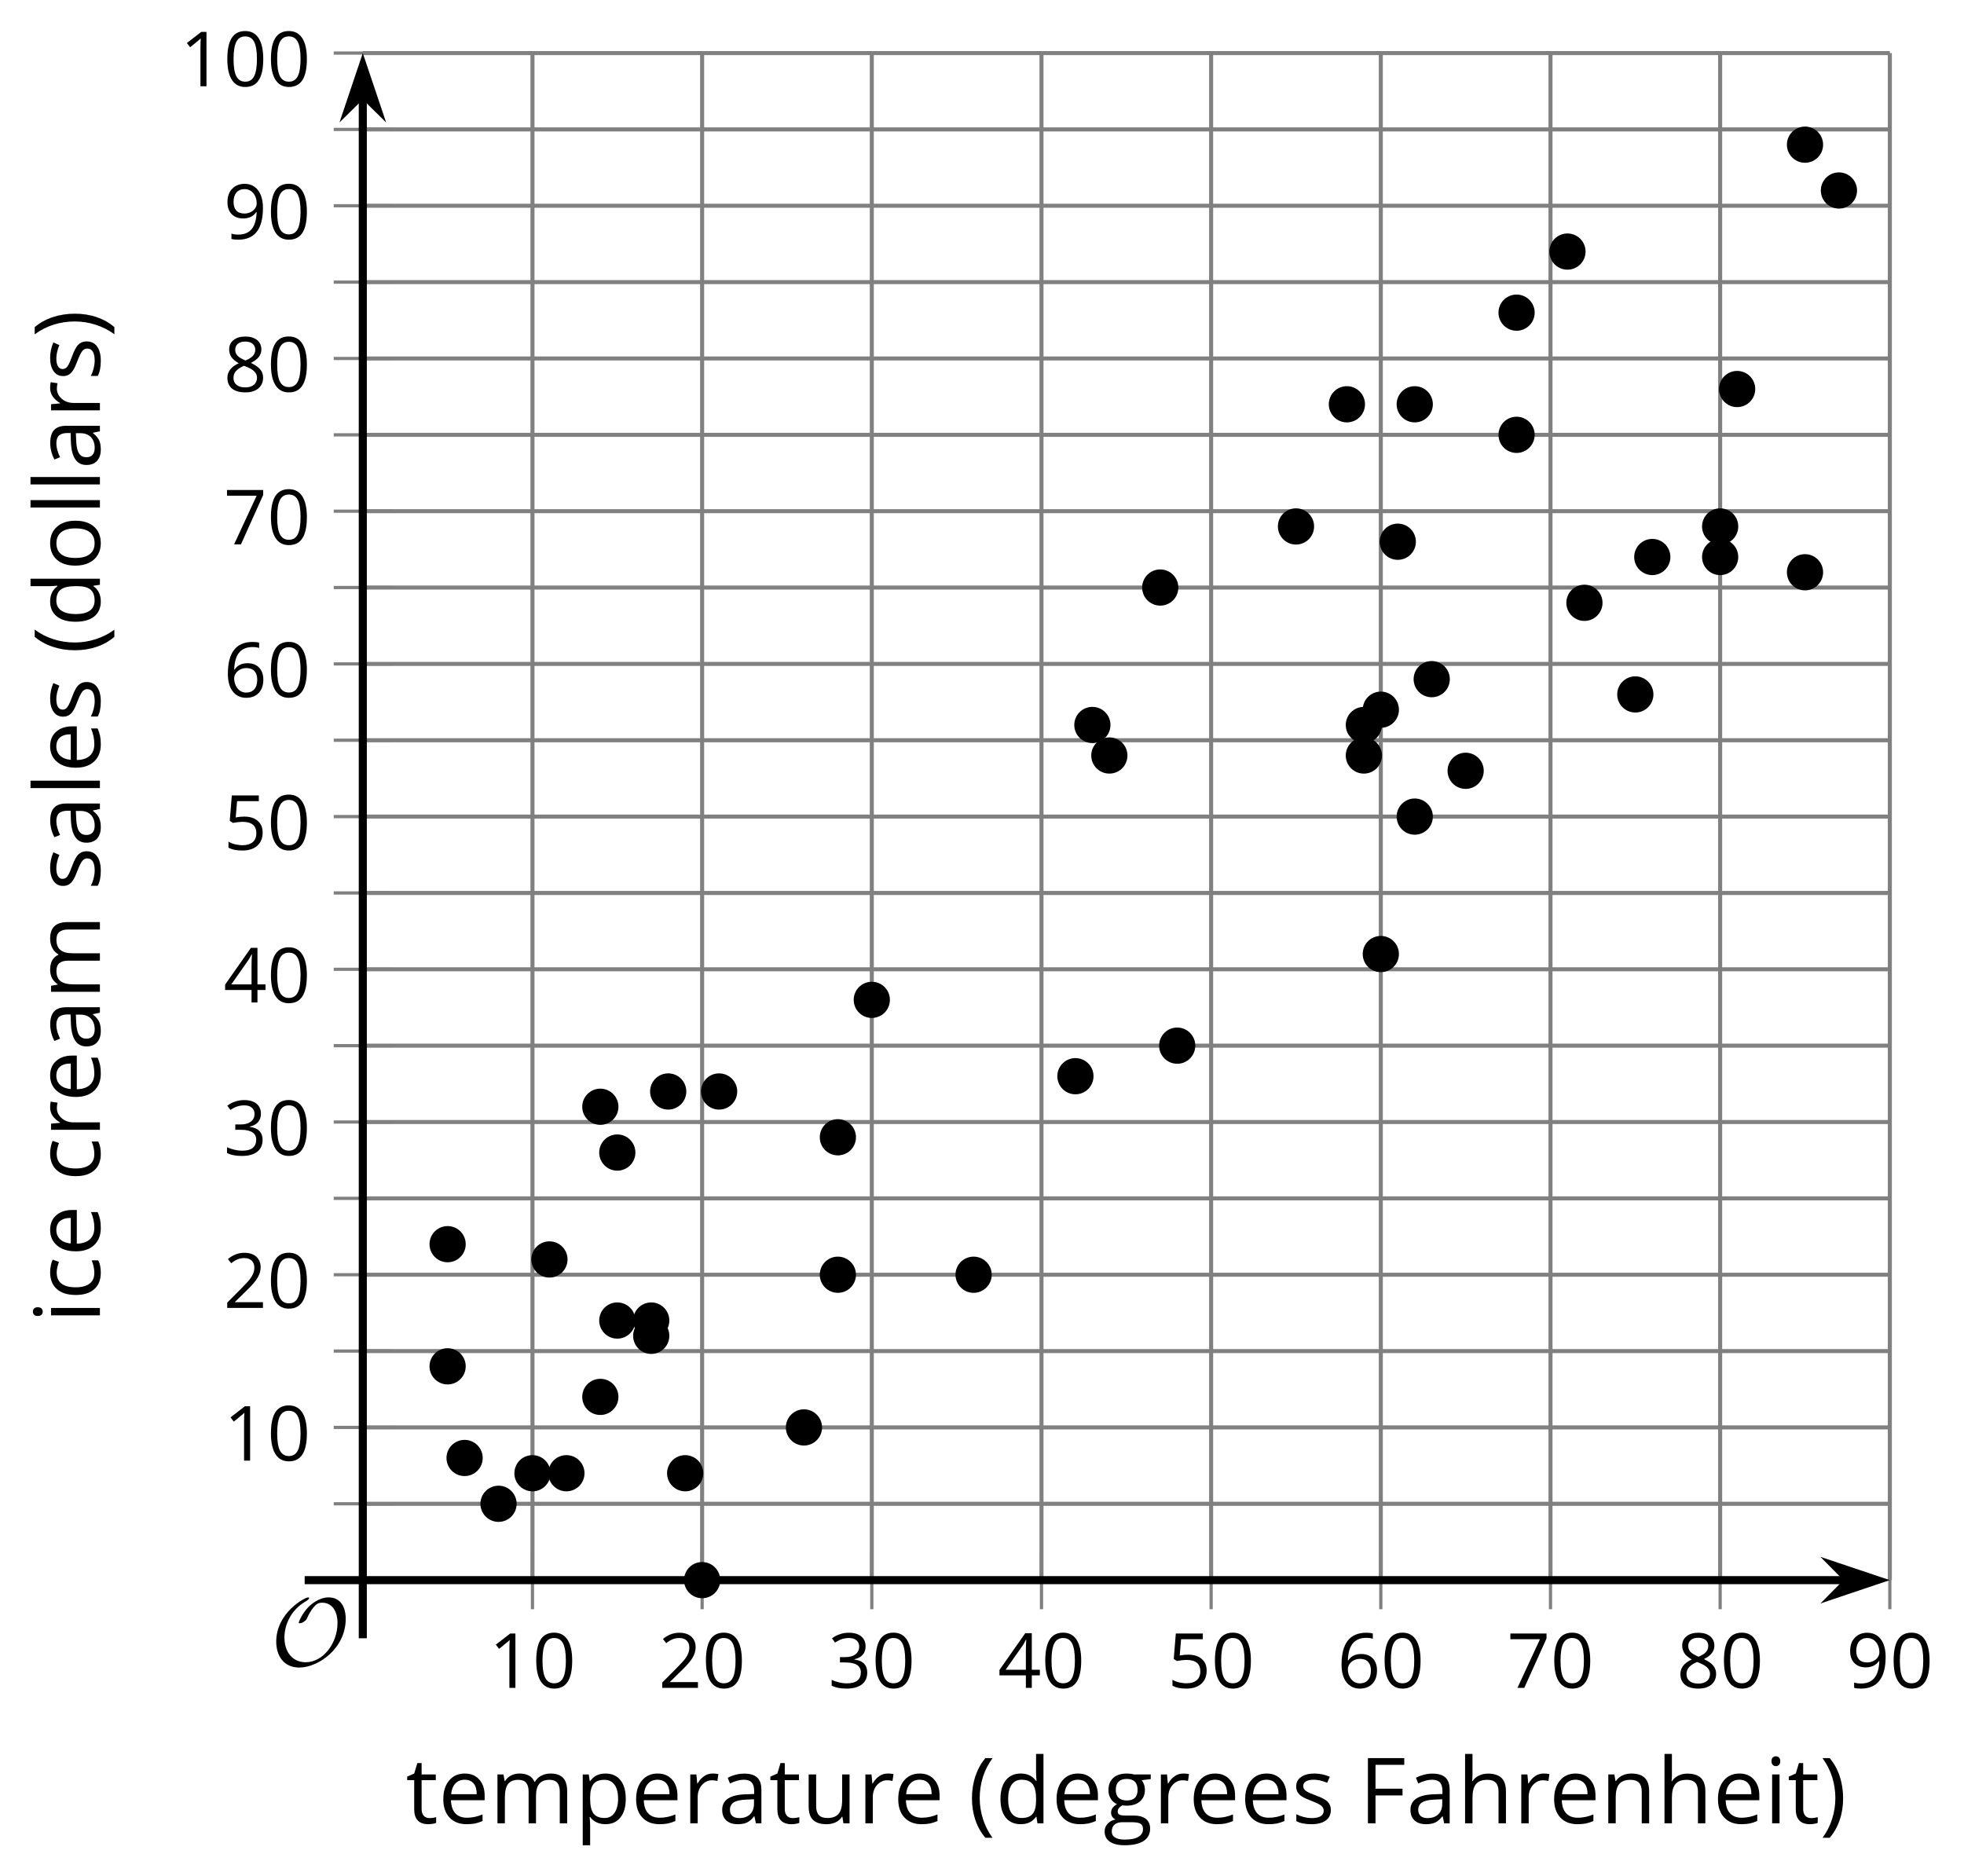 <?xml version='1.0' encoding='UTF-8'?>
<!-- This file was generated by dvisvgm 2.1.3 -->
<svg height='232.399pt' version='1.1' viewBox='-72 -72 243.293 232.399' width='243.293pt' xmlns='http://www.w3.org/2000/svg' xmlns:xlink='http://www.w3.org/1999/xlink'>
<defs>
<path d='M9.289 -5.762C9.289 -7.281 8.62 -8.428 7.161 -8.428C5.918 -8.428 4.866 -7.424 4.782 -7.352C3.826 -6.408 3.467 -5.332 3.467 -5.308C3.467 -5.236 3.527 -5.224 3.587 -5.224C3.814 -5.224 4.005 -5.344 4.184 -5.475C4.399 -5.631 4.411 -5.667 4.543 -5.942C4.651 -6.181 4.926 -6.767 5.368 -7.269C5.655 -7.592 5.894 -7.771 6.372 -7.771C7.532 -7.771 8.273 -6.814 8.273 -5.248C8.273 -2.809 6.539 -0.395 4.328 -0.395C2.63 -0.395 1.698 -1.745 1.698 -3.455C1.698 -5.081 2.534 -6.874 4.28 -7.902C4.399 -7.974 4.758 -8.189 4.758 -8.345C4.758 -8.428 4.663 -8.428 4.639 -8.428C4.22 -8.428 0.681 -6.528 0.681 -2.941C0.681 -1.267 1.554 0.263 3.539 0.263C5.87 0.263 9.289 -2.08 9.289 -5.762Z' id='g0-79'/>
<use id='g7-8' transform='scale(1.2)' xlink:href='#g5-8'/>
<use id='g7-9' transform='scale(1.2)' xlink:href='#g5-9'/>
<use id='g7-38' transform='scale(1.2)' xlink:href='#g5-38'/>
<use id='g7-65' transform='scale(1.2)' xlink:href='#g5-65'/>
<use id='g7-67' transform='scale(1.2)' xlink:href='#g5-67'/>
<use id='g7-68' transform='scale(1.2)' xlink:href='#g5-68'/>
<use id='g7-69' transform='scale(1.2)' xlink:href='#g5-69'/>
<use id='g7-71' transform='scale(1.2)' xlink:href='#g5-71'/>
<use id='g7-72' transform='scale(1.2)' xlink:href='#g5-72'/>
<use id='g7-73' transform='scale(1.2)' xlink:href='#g5-73'/>
<use id='g7-76' transform='scale(1.2)' xlink:href='#g5-76'/>
<use id='g7-77' transform='scale(1.2)' xlink:href='#g5-77'/>
<use id='g7-78' transform='scale(1.2)' xlink:href='#g5-78'/>
<use id='g7-79' transform='scale(1.2)' xlink:href='#g5-79'/>
<use id='g7-80' transform='scale(1.2)' xlink:href='#g5-80'/>
<use id='g7-82' transform='scale(1.2)' xlink:href='#g5-82'/>
<use id='g7-83' transform='scale(1.2)' xlink:href='#g5-83'/>
<use id='g7-84' transform='scale(1.2)' xlink:href='#g5-84'/>
<use id='g7-85' transform='scale(1.2)' xlink:href='#g5-85'/>
<path d='M0.378 -2.583C0.378 -1.782 0.497 -1.031 0.732 -0.336S1.312 0.971 1.763 1.492H2.5C2.072 0.912 1.745 0.272 1.519 -0.433S1.179 -1.855 1.179 -2.592C1.179 -3.343 1.289 -4.07 1.51 -4.779C1.736 -5.488 2.067 -6.137 2.509 -6.731H1.763C1.317 -6.197 0.971 -5.576 0.737 -4.866C0.497 -4.157 0.378 -3.398 0.378 -2.583Z' id='g5-8'/>
<path d='M2.413 -2.583C2.413 -3.389 2.293 -4.148 2.058 -4.862C1.823 -5.571 1.478 -6.192 1.027 -6.731H0.281C0.723 -6.137 1.054 -5.488 1.28 -4.779C1.501 -4.07 1.611 -3.343 1.611 -2.592C1.611 -1.855 1.496 -1.133 1.271 -0.433C1.045 0.272 0.718 0.916 0.29 1.492H1.027C1.473 0.976 1.819 0.368 2.053 -0.327C2.293 -1.022 2.413 -1.777 2.413 -2.583Z' id='g5-9'/>
<path d='M4.922 -3.375C4.922 -4.498 4.733 -5.355 4.355 -5.948C3.973 -6.542 3.421 -6.837 2.689 -6.837C1.938 -6.837 1.381 -6.552 1.018 -5.985S0.47 -4.549 0.47 -3.375C0.47 -2.238 0.658 -1.377 1.036 -0.792C1.413 -0.203 1.966 0.092 2.689 0.092C3.444 0.092 4.006 -0.193 4.374 -0.769C4.738 -1.344 4.922 -2.21 4.922 -3.375ZM1.243 -3.375C1.243 -4.355 1.358 -5.064 1.588 -5.506C1.819 -5.953 2.187 -6.174 2.689 -6.174C3.2 -6.174 3.568 -5.948 3.794 -5.497C4.024 -5.051 4.139 -4.342 4.139 -3.375S4.024 -1.699 3.794 -1.243C3.568 -0.792 3.2 -0.566 2.689 -0.566C2.187 -0.566 1.819 -0.792 1.588 -1.234C1.358 -1.685 1.243 -2.394 1.243 -3.375Z' id='g5-16'/>
<path d='M3.292 0V-6.731H2.647L0.866 -5.355L1.271 -4.83C1.92 -5.359 2.288 -5.658 2.366 -5.727S2.518 -5.866 2.583 -5.93C2.56 -5.576 2.546 -5.198 2.546 -4.797V0H3.292Z' id='g5-17'/>
<path d='M4.885 0V-0.709H1.423V-0.746L2.896 -2.187C3.554 -2.827 4.001 -3.352 4.24 -3.771S4.599 -4.609 4.599 -5.037C4.599 -5.585 4.42 -6.018 4.061 -6.344C3.702 -6.667 3.204 -6.828 2.574 -6.828C1.842 -6.828 1.169 -6.57 0.548 -6.054L0.953 -5.534C1.262 -5.778 1.538 -5.944 1.786 -6.036C2.04 -6.128 2.302 -6.174 2.583 -6.174C2.97 -6.174 3.273 -6.068 3.49 -5.856C3.706 -5.649 3.817 -5.364 3.817 -5.005C3.817 -4.751 3.775 -4.512 3.688 -4.291S3.471 -3.844 3.301 -3.61S2.772 -2.988 2.233 -2.44L0.46 -0.658V0H4.885Z' id='g5-18'/>
<path d='M4.632 -5.147C4.632 -5.668 4.452 -6.077 4.088 -6.381C3.725 -6.676 3.218 -6.828 2.564 -6.828C2.164 -6.828 1.786 -6.768 1.427 -6.639C1.064 -6.519 0.746 -6.344 0.47 -6.128L0.856 -5.612C1.192 -5.829 1.487 -5.976 1.75 -6.054S2.288 -6.174 2.583 -6.174C2.97 -6.174 3.278 -6.082 3.499 -5.893C3.729 -5.704 3.84 -5.447 3.84 -5.12C3.84 -4.71 3.688 -4.388 3.379 -4.153C3.071 -3.923 2.657 -3.808 2.132 -3.808H1.459V-3.149H2.122C3.407 -3.149 4.047 -2.739 4.047 -1.925C4.047 -1.013 3.467 -0.557 2.302 -0.557C2.007 -0.557 1.694 -0.594 1.363 -0.672C1.036 -0.746 0.723 -0.856 0.433 -0.999V-0.272C0.714 -0.138 0.999 -0.041 1.298 0.009C1.593 0.064 1.92 0.092 2.274 0.092C3.094 0.092 3.725 -0.083 4.171 -0.424C4.618 -0.769 4.839 -1.266 4.839 -1.906C4.839 -2.353 4.71 -2.716 4.448 -2.993S3.785 -3.439 3.246 -3.508V-3.545C3.688 -3.637 4.029 -3.821 4.273 -4.093C4.512 -4.365 4.632 -4.719 4.632 -5.147Z' id='g5-19'/>
<path d='M5.203 -1.547V-2.242H4.204V-6.768H3.393L0.198 -2.215V-1.547H3.471V0H4.204V-1.547H5.203ZM3.471 -2.242H0.962L3.066 -5.235C3.195 -5.428 3.333 -5.672 3.481 -5.967H3.518C3.485 -5.414 3.471 -4.917 3.471 -4.48V-2.242Z' id='g5-20'/>
<path d='M2.564 -4.111C2.215 -4.111 1.865 -4.075 1.51 -4.006L1.68 -6.027H4.374V-6.731H1.027L0.773 -3.582L1.169 -3.329C1.657 -3.416 2.049 -3.462 2.339 -3.462C3.49 -3.462 4.065 -2.993 4.065 -2.053C4.065 -1.57 3.913 -1.202 3.619 -0.948C3.315 -0.695 2.896 -0.566 2.357 -0.566C2.049 -0.566 1.731 -0.608 1.413 -0.681C1.096 -0.764 0.829 -0.87 0.612 -1.008V-0.272C1.013 -0.028 1.588 0.092 2.348 0.092C3.126 0.092 3.739 -0.106 4.18 -0.502C4.627 -0.898 4.848 -1.446 4.848 -2.141C4.848 -2.753 4.646 -3.232 4.236 -3.582C3.831 -3.936 3.273 -4.111 2.564 -4.111Z' id='g5-21'/>
<path d='M0.539 -2.878C0.539 -1.943 0.741 -1.215 1.151 -0.691C1.561 -0.17 2.113 0.092 2.808 0.092C3.458 0.092 3.978 -0.11 4.355 -0.506C4.742 -0.912 4.931 -1.459 4.931 -2.159C4.931 -2.785 4.756 -3.283 4.411 -3.646C4.061 -4.01 3.582 -4.194 2.979 -4.194C2.247 -4.194 1.713 -3.932 1.377 -3.402H1.321C1.358 -4.365 1.565 -5.074 1.948 -5.525C2.33 -5.971 2.878 -6.197 3.6 -6.197C3.904 -6.197 4.176 -6.16 4.411 -6.082V-6.74C4.213 -6.8 3.936 -6.828 3.591 -6.828C2.583 -6.828 1.823 -6.501 1.308 -5.847C0.797 -5.189 0.539 -4.199 0.539 -2.878ZM2.799 -0.557C2.509 -0.557 2.251 -0.635 2.026 -0.797C1.805 -0.958 1.63 -1.174 1.506 -1.446S1.321 -2.012 1.321 -2.33C1.321 -2.546 1.39 -2.753 1.529 -2.951C1.662 -3.149 1.846 -3.306 2.076 -3.421S2.56 -3.591 2.836 -3.591C3.283 -3.591 3.614 -3.462 3.84 -3.209S4.176 -2.606 4.176 -2.159C4.176 -1.639 4.056 -1.243 3.812 -0.967C3.573 -0.695 3.237 -0.557 2.799 -0.557Z' id='g5-22'/>
<path d='M1.312 0H2.159L4.913 -6.119V-6.731H0.433V-6.027H4.102L1.312 0Z' id='g5-23'/>
<path d='M2.689 -6.828C2.086 -6.828 1.602 -6.685 1.243 -6.39C0.879 -6.105 0.7 -5.714 0.7 -5.226C0.7 -4.88 0.792 -4.572 0.976 -4.291C1.16 -4.015 1.464 -3.757 1.888 -3.518C0.948 -3.089 0.479 -2.486 0.479 -1.717C0.479 -1.142 0.672 -0.695 1.059 -0.378C1.446 -0.064 1.998 0.092 2.716 0.092C3.393 0.092 3.927 -0.074 4.319 -0.405C4.71 -0.741 4.903 -1.188 4.903 -1.745C4.903 -2.122 4.788 -2.454 4.558 -2.744C4.328 -3.029 3.941 -3.301 3.393 -3.564C3.844 -3.789 4.171 -4.038 4.378 -4.309S4.687 -4.885 4.687 -5.216C4.687 -5.718 4.507 -6.114 4.148 -6.4S3.301 -6.828 2.689 -6.828ZM1.234 -1.699C1.234 -2.03 1.335 -2.316 1.542 -2.551C1.75 -2.79 2.081 -3.006 2.537 -3.204C3.131 -2.988 3.55 -2.762 3.789 -2.532C4.029 -2.297 4.148 -2.035 4.148 -1.736C4.148 -1.363 4.019 -1.068 3.766 -0.852S3.154 -0.529 2.698 -0.529C2.233 -0.529 1.874 -0.631 1.621 -0.838C1.363 -1.045 1.234 -1.331 1.234 -1.699ZM2.68 -6.206C3.071 -6.206 3.375 -6.114 3.6 -5.93C3.821 -5.75 3.932 -5.502 3.932 -5.193C3.932 -4.913 3.84 -4.664 3.656 -4.452C3.476 -4.24 3.163 -4.042 2.726 -3.858C2.238 -4.061 1.901 -4.263 1.722 -4.466S1.45 -4.913 1.45 -5.193C1.45 -5.502 1.561 -5.746 1.777 -5.93S2.297 -6.206 2.68 -6.206Z' id='g5-24'/>
<path d='M4.885 -3.858C4.885 -4.471 4.793 -5 4.609 -5.451C4.425 -5.898 4.162 -6.243 3.821 -6.473C3.476 -6.713 3.076 -6.828 2.62 -6.828C1.98 -6.828 1.469 -6.625 1.077 -6.22C0.681 -5.815 0.488 -5.262 0.488 -4.563C0.488 -3.923 0.663 -3.425 1.013 -3.071S1.837 -2.537 2.431 -2.537C2.781 -2.537 3.094 -2.606 3.375 -2.735C3.656 -2.873 3.877 -3.066 4.047 -3.32H4.102C4.07 -2.376 3.863 -1.68 3.49 -1.225C3.112 -0.764 2.555 -0.539 1.819 -0.539C1.506 -0.539 1.225 -0.58 0.981 -0.658V0C1.188 0.06 1.473 0.092 1.828 0.092C3.867 0.092 4.885 -1.225 4.885 -3.858ZM2.62 -6.174C2.91 -6.174 3.168 -6.096 3.398 -5.939C3.619 -5.783 3.798 -5.566 3.923 -5.295S4.111 -4.724 4.111 -4.401C4.111 -4.185 4.042 -3.983 3.909 -3.785S3.591 -3.435 3.352 -3.32C3.122 -3.204 2.864 -3.149 2.583 -3.149C2.132 -3.149 1.796 -3.278 1.575 -3.527C1.354 -3.785 1.243 -4.13 1.243 -4.572C1.243 -5.074 1.363 -5.47 1.602 -5.75S2.182 -6.174 2.62 -6.174Z' id='g5-25'/>
<path d='M1.708 0V-2.878H4.498V-3.573H1.708V-6.036H4.678V-6.731H0.925V0H1.708Z' id='g5-38'/>
<path d='M3.913 0H4.48V-3.444C4.48 -4.033 4.337 -4.461 4.042 -4.728C3.757 -4.995 3.31 -5.129 2.707 -5.129C2.408 -5.129 2.113 -5.092 1.814 -5.014C1.519 -4.936 1.248 -4.83 0.999 -4.696L1.234 -4.111C1.763 -4.369 2.242 -4.498 2.661 -4.498C3.034 -4.498 3.306 -4.401 3.481 -4.217C3.646 -4.024 3.734 -3.734 3.734 -3.338V-3.025L2.878 -2.997C1.248 -2.947 0.433 -2.413 0.433 -1.395C0.433 -0.921 0.576 -0.552 0.856 -0.295C1.142 -0.037 1.533 0.092 2.035 0.092C2.408 0.092 2.721 0.037 2.974 -0.074C3.223 -0.189 3.471 -0.401 3.725 -0.718H3.762L3.913 0ZM2.187 -0.539C1.888 -0.539 1.653 -0.612 1.483 -0.755C1.317 -0.898 1.234 -1.11 1.234 -1.386C1.234 -1.74 1.367 -1.998 1.639 -2.164C1.906 -2.334 2.343 -2.426 2.951 -2.449L3.715 -2.482V-2.026C3.715 -1.556 3.582 -1.192 3.306 -0.93C3.039 -0.668 2.661 -0.539 2.187 -0.539Z' id='g5-65'/>
<path d='M2.827 0.092C3.338 0.092 3.766 0.005 4.102 -0.17V-0.847C3.66 -0.668 3.227 -0.576 2.808 -0.576C2.316 -0.576 1.948 -0.741 1.694 -1.073C1.446 -1.404 1.321 -1.878 1.321 -2.5C1.321 -3.808 1.832 -4.461 2.859 -4.461C3.011 -4.461 3.191 -4.438 3.389 -4.392C3.587 -4.351 3.771 -4.296 3.941 -4.227L4.176 -4.876C4.038 -4.945 3.849 -5.009 3.605 -5.06S3.122 -5.138 2.878 -5.138C2.127 -5.138 1.547 -4.908 1.142 -4.448C0.732 -3.987 0.529 -3.333 0.529 -2.491C0.529 -1.667 0.727 -1.031 1.133 -0.58C1.529 -0.134 2.095 0.092 2.827 0.092Z' id='g5-67'/>
<path d='M4.245 -0.677L4.346 0H4.968V-7.164H4.204V-5.111L4.222 -4.756L4.254 -4.392H4.194C3.831 -4.89 3.306 -5.138 2.62 -5.138C1.961 -5.138 1.45 -4.908 1.082 -4.448S0.529 -3.343 0.529 -2.509S0.714 -1.036 1.077 -0.585C1.446 -0.134 1.961 0.092 2.62 0.092C3.324 0.092 3.849 -0.166 4.204 -0.677H4.245ZM2.716 -0.548C2.261 -0.548 1.911 -0.714 1.676 -1.041S1.321 -1.855 1.321 -2.5C1.321 -3.135 1.441 -3.628 1.676 -3.978C1.915 -4.323 2.261 -4.498 2.707 -4.498C3.227 -4.498 3.61 -4.346 3.849 -4.042C4.084 -3.734 4.204 -3.223 4.204 -2.509V-2.348C4.204 -1.717 4.088 -1.257 3.849 -0.976C3.619 -0.691 3.237 -0.548 2.716 -0.548Z' id='g5-68'/>
<path d='M2.942 0.092C3.283 0.092 3.573 0.064 3.812 0.018C4.056 -0.037 4.309 -0.12 4.581 -0.235V-0.916C4.052 -0.691 3.513 -0.576 2.97 -0.576C2.454 -0.576 2.053 -0.727 1.768 -1.036C1.487 -1.344 1.335 -1.791 1.321 -2.385H4.797V-2.868C4.797 -3.55 4.613 -4.098 4.245 -4.512C3.877 -4.931 3.375 -5.138 2.744 -5.138C2.067 -5.138 1.533 -4.899 1.133 -4.42C0.727 -3.941 0.529 -3.297 0.529 -2.482C0.529 -1.676 0.746 -1.045 1.179 -0.589C1.607 -0.134 2.196 0.092 2.942 0.092ZM2.735 -4.498C3.135 -4.498 3.439 -4.369 3.656 -4.116C3.872 -3.858 3.978 -3.49 3.978 -3.006H1.34C1.381 -3.471 1.524 -3.84 1.768 -4.102C2.007 -4.365 2.33 -4.498 2.735 -4.498Z' id='g5-69'/>
<path d='M4.94 -5.046H3.195C2.983 -5.106 2.744 -5.138 2.482 -5.138C1.874 -5.138 1.404 -4.991 1.073 -4.687C0.741 -4.392 0.576 -3.964 0.576 -3.412C0.576 -3.08 0.658 -2.785 0.82 -2.528C0.985 -2.27 1.197 -2.086 1.459 -1.98C1.248 -1.851 1.091 -1.717 0.994 -1.579S0.847 -1.28 0.847 -1.096C0.847 -0.935 0.893 -0.792 0.976 -0.668C1.068 -0.543 1.174 -0.456 1.303 -0.396C0.948 -0.318 0.672 -0.166 0.474 0.06S0.18 0.548 0.18 0.856C0.18 1.303 0.359 1.653 0.718 1.897C1.073 2.141 1.584 2.265 2.242 2.265C3.103 2.265 3.757 2.118 4.204 1.823C4.65 1.533 4.876 1.105 4.876 0.548C4.876 0.11 4.728 -0.226 4.438 -0.456C4.144 -0.686 3.725 -0.801 3.177 -0.801H2.284C2.007 -0.801 1.814 -0.833 1.699 -0.902C1.584 -0.967 1.529 -1.068 1.529 -1.206C1.529 -1.469 1.69 -1.685 2.017 -1.855C2.15 -1.832 2.288 -1.819 2.44 -1.819C3.029 -1.819 3.494 -1.966 3.831 -2.261S4.337 -2.951 4.337 -3.444C4.337 -3.66 4.305 -3.858 4.236 -4.033C4.167 -4.204 4.093 -4.346 4.006 -4.452L4.94 -4.563V-5.046ZM0.916 0.847C0.916 0.539 1.013 0.299 1.206 0.134S1.671 -0.115 2.017 -0.115H2.933C3.398 -0.115 3.715 -0.064 3.886 0.046C4.056 0.147 4.139 0.341 4.139 0.612C4.139 0.939 3.987 1.202 3.674 1.39C3.37 1.584 2.891 1.68 2.251 1.68C1.823 1.68 1.492 1.611 1.262 1.469S0.916 1.119 0.916 0.847ZM1.331 -3.43C1.331 -3.812 1.427 -4.098 1.621 -4.291S2.09 -4.581 2.449 -4.581C3.204 -4.581 3.582 -4.204 3.582 -3.444C3.582 -2.721 3.209 -2.357 2.463 -2.357C2.109 -2.357 1.828 -2.449 1.63 -2.629S1.331 -3.076 1.331 -3.43Z' id='g5-71'/>
<path d='M4.263 0H5.028V-3.292C5.028 -3.932 4.871 -4.397 4.567 -4.687C4.254 -4.982 3.794 -5.129 3.177 -5.129C2.822 -5.129 2.505 -5.06 2.228 -4.917C1.948 -4.779 1.736 -4.59 1.584 -4.346H1.538C1.561 -4.517 1.575 -4.733 1.575 -4.995V-7.164H0.81V0H1.575V-2.638C1.575 -3.297 1.694 -3.766 1.943 -4.056C2.182 -4.346 2.574 -4.489 3.103 -4.489C3.504 -4.489 3.794 -4.388 3.983 -4.185S4.263 -3.674 4.263 -3.264V0Z' id='g5-72'/>
<path d='M1.575 0V-5.046H0.81V0H1.575ZM0.746 -6.413C0.746 -6.243 0.787 -6.114 0.875 -6.031C0.962 -5.944 1.068 -5.902 1.197 -5.902C1.321 -5.902 1.427 -5.944 1.515 -6.031C1.602 -6.114 1.648 -6.243 1.648 -6.413S1.602 -6.713 1.515 -6.796S1.321 -6.92 1.197 -6.92C1.068 -6.92 0.962 -6.878 0.875 -6.796C0.787 -6.717 0.746 -6.588 0.746 -6.413Z' id='g5-73'/>
<path d='M1.575 0V-7.164H0.81V0H1.575Z' id='g5-76'/>
<path d='M7.242 0H8.006V-3.292C8.006 -3.936 7.864 -4.406 7.578 -4.696C7.297 -4.991 6.869 -5.138 6.298 -5.138C5.935 -5.138 5.608 -5.06 5.322 -4.908S4.82 -4.544 4.669 -4.282H4.632C4.388 -4.853 3.872 -5.138 3.085 -5.138C2.758 -5.138 2.468 -5.069 2.201 -4.931C1.943 -4.793 1.736 -4.599 1.593 -4.355H1.556L1.432 -5.046H0.81V0H1.575V-2.647C1.575 -3.301 1.685 -3.771 1.906 -4.061C2.132 -4.346 2.482 -4.489 2.96 -4.489C3.324 -4.489 3.596 -4.388 3.766 -4.19C3.936 -3.987 4.024 -3.683 4.024 -3.283V0H4.788V-2.818C4.788 -3.384 4.903 -3.808 5.129 -4.079S5.709 -4.489 6.183 -4.489C6.547 -4.489 6.814 -4.388 6.984 -4.19C7.155 -3.987 7.242 -3.683 7.242 -3.283V0Z' id='g5-77'/>
<path d='M4.263 0H5.028V-3.292C5.028 -3.936 4.876 -4.406 4.567 -4.696C4.259 -4.991 3.803 -5.138 3.195 -5.138C2.85 -5.138 2.532 -5.069 2.251 -4.936C1.971 -4.797 1.75 -4.604 1.593 -4.355H1.556L1.432 -5.046H0.81V0H1.575V-2.647C1.575 -3.306 1.699 -3.775 1.943 -4.061S2.574 -4.489 3.103 -4.489C3.504 -4.489 3.794 -4.388 3.983 -4.185S4.263 -3.674 4.263 -3.264V0Z' id='g5-78'/>
<path d='M5.166 -2.528C5.166 -3.329 4.959 -3.964 4.54 -4.434C4.125 -4.903 3.564 -5.138 2.859 -5.138C2.127 -5.138 1.556 -4.908 1.146 -4.448C0.737 -3.992 0.529 -3.352 0.529 -2.528C0.529 -1.998 0.626 -1.533 0.815 -1.137S1.275 -0.437 1.625 -0.226S2.376 0.092 2.827 0.092C3.559 0.092 4.13 -0.138 4.544 -0.599C4.959 -1.064 5.166 -1.704 5.166 -2.528ZM1.321 -2.528C1.321 -3.177 1.45 -3.669 1.704 -3.996S2.334 -4.489 2.836 -4.489C3.343 -4.489 3.725 -4.323 3.987 -3.987C4.245 -3.656 4.374 -3.168 4.374 -2.528C4.374 -1.878 4.245 -1.39 3.987 -1.05C3.725 -0.718 3.347 -0.548 2.845 -0.548S1.966 -0.718 1.708 -1.054S1.321 -1.883 1.321 -2.528Z' id='g5-79'/>
<path d='M3.158 0.092C3.817 0.092 4.328 -0.138 4.696 -0.599C5.069 -1.054 5.253 -1.699 5.253 -2.528C5.253 -3.352 5.074 -3.996 4.705 -4.452C4.346 -4.908 3.826 -5.138 3.158 -5.138C2.822 -5.138 2.523 -5.078 2.261 -4.954S1.773 -4.632 1.575 -4.355H1.538L1.432 -5.046H0.81V2.265H1.575V0.189C1.575 -0.074 1.556 -0.355 1.519 -0.649H1.575C1.759 -0.396 1.989 -0.212 2.256 -0.092C2.532 0.032 2.832 0.092 3.158 0.092ZM3.048 -4.489C3.494 -4.489 3.844 -4.319 4.088 -3.987C4.337 -3.646 4.461 -3.168 4.461 -2.537C4.461 -1.915 4.337 -1.432 4.088 -1.077C3.844 -0.723 3.504 -0.548 3.066 -0.548C2.546 -0.548 2.164 -0.7 1.929 -1.004C1.694 -1.312 1.575 -1.819 1.575 -2.528V-2.698C1.579 -3.32 1.699 -3.775 1.929 -4.061S2.532 -4.489 3.048 -4.489Z' id='g5-80'/>
<path d='M3.112 -5.138C2.795 -5.138 2.505 -5.051 2.242 -4.871S1.754 -4.438 1.565 -4.111H1.529L1.441 -5.046H0.81V0H1.575V-2.707C1.575 -3.2 1.722 -3.614 2.007 -3.946C2.302 -4.277 2.647 -4.443 3.057 -4.443C3.218 -4.443 3.402 -4.42 3.61 -4.374L3.715 -5.083C3.536 -5.12 3.338 -5.138 3.112 -5.138Z' id='g5-82'/>
<path d='M4.065 -1.377C4.065 -1.713 3.959 -1.989 3.748 -2.21C3.541 -2.431 3.135 -2.652 2.537 -2.868C2.099 -3.029 1.805 -3.154 1.653 -3.241S1.39 -3.416 1.317 -3.513C1.252 -3.61 1.215 -3.725 1.215 -3.858C1.215 -4.056 1.308 -4.213 1.492 -4.328S1.948 -4.498 2.311 -4.498C2.721 -4.498 3.181 -4.392 3.688 -4.185L3.959 -4.807C3.439 -5.028 2.91 -5.138 2.366 -5.138C1.782 -5.138 1.326 -5.018 0.99 -4.779C0.654 -4.544 0.488 -4.217 0.488 -3.808C0.488 -3.577 0.534 -3.379 0.635 -3.214C0.727 -3.048 0.875 -2.901 1.077 -2.772C1.271 -2.638 1.607 -2.486 2.076 -2.311C2.569 -2.122 2.901 -1.957 3.076 -1.814C3.241 -1.676 3.329 -1.51 3.329 -1.312C3.329 -1.05 3.223 -0.856 3.006 -0.727C2.79 -0.603 2.486 -0.539 2.086 -0.539C1.828 -0.539 1.561 -0.576 1.28 -0.645C1.004 -0.714 0.746 -0.81 0.502 -0.935V-0.226C0.875 -0.014 1.4 0.092 2.067 0.092C2.698 0.092 3.191 -0.037 3.541 -0.29S4.065 -0.907 4.065 -1.377Z' id='g5-83'/>
<path d='M2.44 -0.539C2.187 -0.539 1.989 -0.622 1.846 -0.783S1.63 -1.179 1.63 -1.483V-4.452H3.094V-5.046H1.63V-6.215H1.188L0.866 -5.138L0.143 -4.82V-4.452H0.866V-1.45C0.866 -0.424 1.354 0.092 2.33 0.092C2.459 0.092 2.606 0.078 2.762 0.055C2.928 0.028 3.048 -0.005 3.131 -0.046V-0.631C3.057 -0.608 2.956 -0.589 2.832 -0.571C2.707 -0.548 2.574 -0.539 2.44 -0.539Z' id='g5-84'/>
<path d='M1.529 -5.046H0.755V-1.745C0.755 -1.105 0.907 -0.635 1.215 -0.345C1.519 -0.055 1.98 0.092 2.592 0.092C2.947 0.092 3.264 0.028 3.545 -0.106C3.821 -0.239 4.038 -0.428 4.194 -0.677H4.236L4.346 0H4.977V-5.046H4.213V-2.394C4.213 -1.74 4.088 -1.271 3.849 -0.981C3.6 -0.691 3.218 -0.548 2.689 -0.548C2.288 -0.548 1.998 -0.649 1.809 -0.852S1.529 -1.363 1.529 -1.773V-5.046Z' id='g5-85'/>
</defs>
<g id='page1'>
<path d='M-6.039 123.742V-65.426M14.977 123.742V-65.426M35.996 123.742V-65.426M57.016 123.742V-65.426M78.031 123.742V-65.426M99.05 123.742V-65.426M120.07 123.742V-65.426M141.085 123.742V-65.426M162.105 123.742V-65.426' fill='none' stroke='#808080' stroke-linejoin='bevel' stroke-miterlimit='10.037' stroke-width='0.5'/>
<path d='M-27.059 114.285H162.105M-27.059 95.367H162.105M-27.059 76.449H162.105M-27.059 57.535H162.105M-27.059 38.617H162.105M-27.059 19.699H162.105M-27.059 0.781H162.105M-27.059 -18.133H162.105M-27.059 -37.051H162.105M-27.059 -55.969H162.105' fill='none' stroke='#808080' stroke-linejoin='bevel' stroke-miterlimit='10.037' stroke-width='0.5'/>
<path d='M-27.059 104.824H162.105M-27.059 85.91H162.105M-27.059 66.992H162.105M-27.059 48.074H162.105M-27.059 29.156H162.105M-27.059 10.242H162.105M-27.059 -8.676H162.105M-27.059 -27.594H162.105M-27.059 -46.512H162.105M-27.059 -65.426H162.105' fill='none' stroke='#808080' stroke-linejoin='bevel' stroke-miterlimit='10.037' stroke-width='0.5'/>
<path d='M-6.039 127.344V120.14M14.977 127.344V120.14M35.996 127.344V120.14M57.016 127.344V120.14M78.031 127.344V120.14M99.05 127.344V120.14M120.07 127.344V120.14M141.085 127.344V120.14M162.105 127.344V120.14' fill='none' stroke='#808080' stroke-linejoin='bevel' stroke-miterlimit='10.037' stroke-width='0.4'/>
<path d='M-30.66 114.285H-23.457M-30.66 95.367H-23.457M-30.66 76.449H-23.457M-30.66 57.535H-23.457M-30.66 38.617H-23.457M-30.66 19.699H-23.457M-30.66 0.781H-23.457M-30.66 -18.133H-23.457M-30.66 -37.051H-23.457M-30.66 -55.969H-23.457' fill='none' stroke='#808080' stroke-linejoin='bevel' stroke-miterlimit='10.037' stroke-width='0.4'/>
<path d='M-30.66 104.824H-23.457M-30.66 85.91H-23.457M-30.66 66.992H-23.457M-30.66 48.074H-23.457M-30.66 29.156H-23.457M-30.66 10.242H-23.457M-30.66 -8.676H-23.457M-30.66 -27.594H-23.457M-30.66 -46.512H-23.457M-30.66 -65.426H-23.457' fill='none' stroke='#808080' stroke-linejoin='bevel' stroke-miterlimit='10.037' stroke-width='0.4'/>
<path d='M-27.059 123.742H156.812' fill='none' stroke='#000000' stroke-linejoin='bevel' stroke-miterlimit='10.037' stroke-width='1'/>
<path d='M160.532 123.742L155.34 122L157.063 123.742L155.34 125.488Z'/>
<path d='M160.532 123.742L155.34 122L157.063 123.742L155.34 125.488Z' fill='none' stroke='#000000' stroke-miterlimit='10.037' stroke-width='1'/>
<path d='M-27.059 123.742V-60.133' fill='none' stroke='#000000' stroke-linejoin='bevel' stroke-miterlimit='10.037' stroke-width='1'/>
<path d='M-27.059 -63.852L-28.805 -58.66L-27.059 -60.383L-25.312 -58.66Z'/>
<path d='M-27.059 -63.852L-28.805 -58.66L-27.059 -60.383L-25.312 -58.66Z' fill='none' stroke='#000000' stroke-miterlimit='10.037' stroke-width='1'/>
<g transform='matrix(1 0 0 1 -29.329 50)'>
<use x='17.884' xlink:href='#g5-17' y='87.087'/>
<use x='23.288' xlink:href='#g5-16' y='87.087'/>
</g>
<g transform='matrix(1 0 0 1 -8.31 50)'>
<use x='17.884' xlink:href='#g5-18' y='87.087'/>
<use x='23.288' xlink:href='#g5-16' y='87.087'/>
</g>
<g transform='matrix(1 0 0 1 12.708 50)'>
<use x='17.884' xlink:href='#g5-19' y='87.087'/>
<use x='23.288' xlink:href='#g5-16' y='87.087'/>
</g>
<g transform='matrix(1 0 0 1 33.726 50)'>
<use x='17.884' xlink:href='#g5-20' y='87.087'/>
<use x='23.288' xlink:href='#g5-16' y='87.087'/>
</g>
<g transform='matrix(1 0 0 1 54.744 50)'>
<use x='17.884' xlink:href='#g5-21' y='87.087'/>
<use x='23.288' xlink:href='#g5-16' y='87.087'/>
</g>
<g transform='matrix(1 0 0 1 75.763 50)'>
<use x='17.884' xlink:href='#g5-22' y='87.087'/>
<use x='23.288' xlink:href='#g5-16' y='87.087'/>
</g>
<g transform='matrix(1 0 0 1 96.781 50)'>
<use x='17.884' xlink:href='#g5-23' y='87.087'/>
<use x='23.288' xlink:href='#g5-16' y='87.087'/>
</g>
<g transform='matrix(1 0 0 1 117.799 50)'>
<use x='17.884' xlink:href='#g5-24' y='87.087'/>
<use x='23.288' xlink:href='#g5-16' y='87.087'/>
</g>
<g transform='matrix(1 0 0 1 138.817 50)'>
<use x='17.884' xlink:href='#g5-25' y='87.087'/>
<use x='23.288' xlink:href='#g5-16' y='87.087'/>
</g>
<g transform='matrix(1 0 0 1 -62.195 21.849)'>
<use x='17.884' xlink:href='#g5-17' y='87.087'/>
<use x='23.288' xlink:href='#g5-16' y='87.087'/>
</g>
<g transform='matrix(1 0 0 1 -62.195 2.933)'>
<use x='17.884' xlink:href='#g5-18' y='87.087'/>
<use x='23.288' xlink:href='#g5-16' y='87.087'/>
</g>
<g transform='matrix(1 0 0 1 -62.195 -15.984)'>
<use x='17.884' xlink:href='#g5-19' y='87.087'/>
<use x='23.288' xlink:href='#g5-16' y='87.087'/>
</g>
<g transform='matrix(1 0 0 1 -62.195 -34.901)'>
<use x='17.884' xlink:href='#g5-20' y='87.087'/>
<use x='23.288' xlink:href='#g5-16' y='87.087'/>
</g>
<g transform='matrix(1 0 0 1 -62.195 -53.819)'>
<use x='17.884' xlink:href='#g5-21' y='87.087'/>
<use x='23.288' xlink:href='#g5-16' y='87.087'/>
</g>
<g transform='matrix(1 0 0 1 -62.195 -72.736)'>
<use x='17.884' xlink:href='#g5-22' y='87.087'/>
<use x='23.288' xlink:href='#g5-16' y='87.087'/>
</g>
<g transform='matrix(1 0 0 1 -62.195 -91.653)'>
<use x='17.884' xlink:href='#g5-23' y='87.087'/>
<use x='23.288' xlink:href='#g5-16' y='87.087'/>
</g>
<g transform='matrix(1 0 0 1 -62.195 -110.57)'>
<use x='17.884' xlink:href='#g5-24' y='87.087'/>
<use x='23.288' xlink:href='#g5-16' y='87.087'/>
</g>
<g transform='matrix(1 0 0 1 -62.195 -129.487)'>
<use x='17.884' xlink:href='#g5-25' y='87.087'/>
<use x='23.288' xlink:href='#g5-16' y='87.087'/>
</g>
<g transform='matrix(1 0 0 1 -67.599 -148.404)'>
<use x='17.884' xlink:href='#g5-17' y='87.087'/>
<use x='23.288' xlink:href='#g5-16' y='87.087'/>
<use x='28.692' xlink:href='#g5-16' y='87.087'/>
</g>
<path d='M75.82 57.535C75.82 56.433 74.93 55.539 73.829 55.539C72.731 55.539 71.836 56.433 71.836 57.535C71.836 58.633 72.731 59.527 73.829 59.527C74.93 59.527 75.82 58.633 75.82 57.535Z'/>
<path d='M75.82 57.535C75.82 56.433 74.93 55.539 73.829 55.539C72.731 55.539 71.836 56.433 71.836 57.535C71.836 58.633 72.731 59.527 73.829 59.527C74.93 59.527 75.82 58.633 75.82 57.535Z' fill='none' stroke='#000000' stroke-linejoin='bevel' stroke-miterlimit='10.037' stroke-width='0.5'/>
<path d='M4.359 65.101C4.359 64 3.469 63.109 2.367 63.109C1.266 63.109 0.375 64 0.375 65.101C0.375 66.199 1.266 67.094 2.367 67.094C3.469 67.094 4.359 66.199 4.359 65.101Z'/>
<path d='M4.359 65.101C4.359 64 3.469 63.109 2.367 63.109C1.266 63.109 0.375 64 0.375 65.101C0.375 66.199 1.266 67.094 2.367 67.094C3.469 67.094 4.359 66.199 4.359 65.101Z' fill='none' stroke='#000000' stroke-linejoin='bevel' stroke-miterlimit='10.037' stroke-width='0.5'/>
<path d='M90.535 -6.785C90.535 -7.887 89.641 -8.778 88.543 -8.778C87.442 -8.778 86.55 -7.887 86.55 -6.785C86.55 -5.684 87.442 -4.793 88.543 -4.793C89.641 -4.793 90.535 -5.684 90.535 -6.785Z'/>
<path d='M90.535 -6.785C90.535 -7.887 89.641 -8.778 88.543 -8.778C87.442 -8.778 86.55 -7.887 86.55 -6.785C86.55 -5.684 87.442 -4.793 88.543 -4.793C89.641 -4.793 90.535 -5.684 90.535 -6.785Z' fill='none' stroke='#000000' stroke-linejoin='bevel' stroke-miterlimit='10.037' stroke-width='0.5'/>
<path d='M12.766 63.207C12.766 62.109 11.875 61.215 10.774 61.215C9.676 61.215 8.781 62.109 8.781 63.207C8.781 64.308 9.676 65.203 10.774 65.203C11.875 65.203 12.766 64.308 12.766 63.207Z'/>
<path d='M12.766 63.207C12.766 62.109 11.875 61.215 10.774 61.215C9.676 61.215 8.781 62.109 8.781 63.207C8.781 64.308 9.676 65.203 10.774 65.203C11.875 65.203 12.766 64.308 12.766 63.207Z' fill='none' stroke='#000000' stroke-linejoin='bevel' stroke-miterlimit='10.037' stroke-width='0.5'/>
<path d='M103.145 -4.895C103.145 -5.992 102.254 -6.887 101.153 -6.887C100.05 -6.887 99.16 -5.992 99.16 -4.895C99.16 -3.793 100.05 -2.899 101.153 -2.899C102.254 -2.899 103.145 -3.793 103.145 -4.895Z'/>
<path d='M103.145 -4.895C103.145 -5.992 102.254 -6.887 101.153 -6.887C100.05 -6.887 99.16 -5.992 99.16 -4.895C99.16 -3.793 100.05 -2.899 101.153 -2.899C102.254 -2.899 103.145 -3.793 103.145 -4.895Z' fill='none' stroke='#000000' stroke-linejoin='bevel' stroke-miterlimit='10.037' stroke-width='0.5'/>
<path d='M153.589 -1.11C153.589 -2.211 152.695 -3.102 151.597 -3.102C150.496 -3.102 149.605 -2.211 149.605 -1.11C149.605 -0.008 150.496 0.883 151.597 0.883C152.695 0.883 153.589 -0.008 153.589 -1.11Z'/>
<path d='M153.589 -1.11C153.589 -2.211 152.695 -3.102 151.597 -3.102C150.496 -3.102 149.605 -2.211 149.605 -1.11C149.605 -0.008 150.496 0.883 151.597 0.883C152.695 0.883 153.589 -0.008 153.589 -1.11Z' fill='none' stroke='#000000' stroke-linejoin='bevel' stroke-miterlimit='10.037' stroke-width='0.5'/>
<path d='M73.719 0.781C73.719 -0.317 72.828 -1.211 71.727 -1.211S69.734 -0.317 69.734 0.781C69.734 1.883 70.625 2.773 71.727 2.773S73.719 1.883 73.719 0.781Z'/>
<path d='M73.719 0.781C73.719 -0.317 72.828 -1.211 71.727 -1.211S69.734 -0.317 69.734 0.781C69.734 1.883 70.625 2.773 71.727 2.773S73.719 1.883 73.719 0.781Z' fill='none' stroke='#000000' stroke-linejoin='bevel' stroke-miterlimit='10.037' stroke-width='0.5'/>
<path d='M4.359 101.043C4.359 99.941 3.469 99.051 2.367 99.051C1.266 99.051 0.375 99.941 0.375 101.043C0.375 102.144 1.266 103.035 2.367 103.035C3.469 103.035 4.359 102.144 4.359 101.043Z'/>
<path d='M4.359 101.043C4.359 99.941 3.469 99.051 2.367 99.051C1.266 99.051 0.375 99.941 0.375 101.043C0.375 102.144 1.266 103.035 2.367 103.035C3.469 103.035 4.359 102.144 4.359 101.043Z' fill='none' stroke='#000000' stroke-linejoin='bevel' stroke-miterlimit='10.037' stroke-width='0.5'/>
<path d='M117.86 -18.133C117.86 -19.235 116.965 -20.129 115.867 -20.129C114.766 -20.129 113.876 -19.235 113.876 -18.133C113.876 -17.035 114.766 -16.141 115.867 -16.141C116.965 -16.141 117.86 -17.035 117.86 -18.133Z'/>
<path d='M117.86 -18.133C117.86 -19.235 116.965 -20.129 115.867 -20.129C114.766 -20.129 113.876 -19.235 113.876 -18.133C113.876 -17.035 114.766 -16.141 115.867 -16.141C116.965 -16.141 117.86 -17.035 117.86 -18.133Z' fill='none' stroke='#000000' stroke-linejoin='bevel' stroke-miterlimit='10.037' stroke-width='0.5'/>
<path d='M143.078 -3C143.078 -4.102 142.188 -4.992 141.085 -4.992C139.988 -4.992 139.093 -4.102 139.093 -3C139.093 -1.903 139.988 -1.008 141.085 -1.008C142.188 -1.008 143.078 -1.903 143.078 -3Z'/>
<path d='M143.078 -3C143.078 -4.102 142.188 -4.992 141.085 -4.992C139.988 -4.992 139.093 -4.102 139.093 -3C139.093 -1.903 139.988 -1.008 141.085 -1.008C142.188 -1.008 143.078 -1.903 143.078 -3Z' fill='none' stroke='#000000' stroke-linejoin='bevel' stroke-miterlimit='10.037' stroke-width='0.5'/>
<path d='M29.582 104.824C29.582 103.726 28.688 102.832 27.59 102.832C26.488 102.832 25.598 103.726 25.598 104.824C25.598 105.926 26.488 106.82 27.59 106.82C28.688 106.82 29.582 105.926 29.582 104.824Z'/>
<path d='M29.582 104.824C29.582 103.726 28.688 102.832 27.59 102.832C26.488 102.832 25.598 103.726 25.598 104.824C25.598 105.926 26.488 106.82 27.59 106.82C28.688 106.82 29.582 105.926 29.582 104.824Z' fill='none' stroke='#000000' stroke-linejoin='bevel' stroke-miterlimit='10.037' stroke-width='0.5'/>
<path d='M-12.453 108.609C-12.453 107.508 -13.348 106.617 -14.449 106.617C-15.547 106.617 -16.441 107.508 -16.441 108.609C-16.441 109.711 -15.547 110.601 -14.449 110.601C-13.348 110.601 -12.453 109.711 -12.453 108.609Z'/>
<path d='M-12.453 108.609C-12.453 107.508 -13.348 106.617 -14.449 106.617C-15.547 106.617 -16.441 107.508 -16.441 108.609C-16.441 109.711 -15.547 110.601 -14.449 110.601C-13.348 110.601 -12.453 109.711 -12.453 108.609Z' fill='none' stroke='#000000' stroke-linejoin='bevel' stroke-miterlimit='10.037' stroke-width='0.5'/>
<path d='M101.044 15.918C101.044 14.816 100.153 13.922 99.05 13.922C97.95 13.922 97.058 14.816 97.058 15.918C97.058 17.015 97.95 17.91 99.05 17.91C100.153 17.91 101.044 17.015 101.044 15.918Z'/>
<path d='M101.044 15.918C101.044 14.816 100.153 13.922 99.05 13.922C97.95 13.922 97.058 14.816 97.058 15.918C97.058 17.015 97.95 17.91 99.05 17.91C100.153 17.91 101.044 17.015 101.044 15.918Z' fill='none' stroke='#000000' stroke-linejoin='bevel' stroke-miterlimit='10.037' stroke-width='0.5'/>
<path d='M105.247 29.156C105.247 28.058 104.355 27.164 103.254 27.164C102.153 27.164 101.261 28.058 101.261 29.156C101.261 30.258 102.153 31.152 103.254 31.152C104.355 31.152 105.247 30.258 105.247 29.156Z'/>
<path d='M105.247 29.156C105.247 28.058 104.355 27.164 103.254 27.164C102.153 27.164 101.261 28.058 101.261 29.156C101.261 30.258 102.153 31.152 103.254 31.152C104.355 31.152 105.247 30.258 105.247 29.156Z' fill='none' stroke='#000000' stroke-linejoin='bevel' stroke-miterlimit='10.037' stroke-width='0.5'/>
<path d='M6.461 91.586C6.461 90.484 5.57 89.59 4.469 89.59C3.367 89.59 2.477 90.484 2.477 91.586C2.477 92.683 3.367 93.578 4.469 93.578C5.57 93.578 6.461 92.683 6.461 91.586Z'/>
<path d='M6.461 91.586C6.461 90.484 5.57 89.59 4.469 89.59C3.367 89.59 2.477 90.484 2.477 91.586C2.477 92.683 3.367 93.578 4.469 93.578C5.57 93.578 6.461 92.683 6.461 91.586Z' fill='none' stroke='#000000' stroke-linejoin='bevel' stroke-miterlimit='10.037' stroke-width='0.5'/>
<path d='M33.785 85.91C33.785 84.808 32.895 83.918 31.793 83.918C30.691 83.918 29.801 84.808 29.801 85.91C29.801 87.008 30.691 87.902 31.793 87.902C32.895 87.902 33.785 87.008 33.785 85.91Z'/>
<path d='M33.785 85.91C33.785 84.808 32.895 83.918 31.793 83.918C30.691 83.918 29.801 84.808 29.801 85.91C29.801 87.008 30.691 87.902 31.793 87.902C32.895 87.902 33.785 87.008 33.785 85.91Z' fill='none' stroke='#000000' stroke-linejoin='bevel' stroke-miterlimit='10.037' stroke-width='0.5'/>
<path d='M10.664 91.586C10.664 90.484 9.774 89.59 8.672 89.59C7.57 89.59 6.68 90.484 6.68 91.586C6.68 92.683 7.57 93.578 8.672 93.578C9.774 93.578 10.664 92.683 10.664 91.586Z'/>
<path d='M10.664 91.586C10.664 90.484 9.774 89.59 8.672 89.59C7.57 89.59 6.68 90.484 6.68 91.586C6.68 92.683 7.57 93.578 8.672 93.578C9.774 93.578 10.664 92.683 10.664 91.586Z' fill='none' stroke='#000000' stroke-linejoin='bevel' stroke-miterlimit='10.037' stroke-width='0.5'/>
<path d='M111.551 23.484C111.551 22.383 110.66 21.492 109.558 21.492C108.461 21.492 107.567 22.383 107.567 23.484C107.567 24.582 108.461 25.476 109.558 25.476C110.66 25.476 111.551 24.582 111.551 23.484Z'/>
<path d='M111.551 23.484C111.551 22.383 110.66 21.492 109.558 21.492C108.461 21.492 107.567 22.383 107.567 23.484C107.567 24.582 108.461 25.476 109.558 25.476C110.66 25.476 111.551 24.582 111.551 23.484Z' fill='none' stroke='#000000' stroke-linejoin='bevel' stroke-miterlimit='10.037' stroke-width='0.5'/>
<path d='M105.247 -21.918C105.247 -23.02 104.355 -23.91 103.254 -23.91C102.153 -23.91 101.261 -23.02 101.261 -21.918C101.261 -20.817 102.153 -19.926 103.254 -19.926C104.355 -19.926 105.247 -20.817 105.247 -21.918Z'/>
<path d='M105.247 -21.918C105.247 -23.02 104.355 -23.91 103.254 -23.91C102.153 -23.91 101.261 -23.02 101.261 -21.918C101.261 -20.817 102.153 -19.926 103.254 -19.926C104.355 -19.926 105.247 -20.817 105.247 -21.918Z' fill='none' stroke='#000000' stroke-linejoin='bevel' stroke-miterlimit='10.037' stroke-width='0.5'/>
<path d='M50.602 85.91C50.602 84.808 49.707 83.918 48.605 83.918C47.508 83.918 46.613 84.808 46.613 85.91C46.613 87.008 47.508 87.902 48.605 87.902C49.707 87.902 50.602 87.008 50.602 85.91Z'/>
<path d='M50.602 85.91C50.602 84.808 49.707 83.918 48.605 83.918C47.508 83.918 46.613 84.808 46.613 85.91C46.613 87.008 47.508 87.902 48.605 87.902C49.707 87.902 50.602 87.008 50.602 85.91Z' fill='none' stroke='#000000' stroke-linejoin='bevel' stroke-miterlimit='10.037' stroke-width='0.5'/>
<path d='M126.266 2.676C126.266 1.574 125.376 0.68 124.273 0.68S122.282 1.574 122.282 2.676C122.282 3.773 123.171 4.668 124.273 4.668S126.266 3.773 126.266 2.676Z'/>
<path d='M126.266 2.676C126.266 1.574 125.376 0.68 124.273 0.68S122.282 1.574 122.282 2.676C122.282 3.773 123.171 4.668 124.273 4.668S126.266 3.773 126.266 2.676Z' fill='none' stroke='#000000' stroke-linejoin='bevel' stroke-miterlimit='10.037' stroke-width='0.5'/>
<path d='M132.57 14.023C132.57 12.926 131.679 12.031 130.578 12.031C129.476 12.031 128.585 12.926 128.585 14.023C128.585 15.125 129.476 16.015 130.578 16.015C131.679 16.015 132.57 15.125 132.57 14.023Z'/>
<path d='M132.57 14.023C132.57 12.926 131.679 12.031 130.578 12.031C129.476 12.031 128.585 12.926 128.585 14.023C128.585 15.125 129.476 16.015 130.578 16.015C131.679 16.015 132.57 15.125 132.57 14.023Z' fill='none' stroke='#000000' stroke-linejoin='bevel' stroke-miterlimit='10.037' stroke-width='0.5'/>
<path d='M134.671 -3C134.671 -4.102 133.781 -4.992 132.679 -4.992C131.578 -4.992 130.688 -4.102 130.688 -3C130.688 -1.903 131.578 -1.008 132.679 -1.008C133.781 -1.008 134.671 -1.903 134.671 -3Z'/>
<path d='M134.671 -3C134.671 -4.102 133.781 -4.992 132.679 -4.992C131.578 -4.992 130.688 -4.102 130.688 -3C130.688 -1.903 131.578 -1.008 132.679 -1.008C133.781 -1.008 134.671 -1.903 134.671 -3Z' fill='none' stroke='#000000' stroke-linejoin='bevel' stroke-miterlimit='10.037' stroke-width='0.5'/>
<path d='M65.312 17.808C65.312 16.707 64.422 15.816 63.32 15.816C62.219 15.816 61.328 16.707 61.328 17.808C61.328 18.91 62.219 19.801 63.32 19.801C64.422 19.801 65.312 18.91 65.312 17.808Z'/>
<path d='M65.312 17.808C65.312 16.707 64.422 15.816 63.32 15.816C62.219 15.816 61.328 16.707 61.328 17.808C61.328 18.91 62.219 19.801 63.32 19.801C64.422 19.801 65.312 18.91 65.312 17.808Z' fill='none' stroke='#000000' stroke-linejoin='bevel' stroke-miterlimit='10.037' stroke-width='0.5'/>
<path d='M124.165 -40.836C124.165 -41.934 123.273 -42.828 122.171 -42.828C121.07 -42.828 120.18 -41.934 120.18 -40.836C120.18 -39.735 121.07 -38.844 122.171 -38.844C123.273 -38.844 124.165 -39.735 124.165 -40.836Z'/>
<path d='M124.165 -40.836C124.165 -41.934 123.273 -42.828 122.171 -42.828C121.07 -42.828 120.18 -41.934 120.18 -40.836C120.18 -39.735 121.07 -38.844 122.171 -38.844C123.273 -38.844 124.165 -39.735 124.165 -40.836Z' fill='none' stroke='#000000' stroke-linejoin='bevel' stroke-miterlimit='10.037' stroke-width='0.5'/>
<path d='M-4.047 110.5C-4.047 109.402 -4.941 108.508 -6.039 108.508C-7.141 108.508 -8.031 109.402 -8.031 110.5C-8.031 111.601 -7.141 112.492 -6.039 112.492C-4.941 112.492 -4.047 111.601 -4.047 110.5Z'/>
<path d='M-4.047 110.5C-4.047 109.402 -4.941 108.508 -6.039 108.508C-7.141 108.508 -8.031 109.402 -8.031 110.5C-8.031 111.601 -7.141 112.492 -6.039 112.492C-4.941 112.492 -4.047 111.601 -4.047 110.5Z' fill='none' stroke='#000000' stroke-linejoin='bevel' stroke-miterlimit='10.037' stroke-width='0.5'/>
<path d='M-14.559 82.125C-14.559 81.023 -15.449 80.133 -16.551 80.133C-17.648 80.133 -18.543 81.023 -18.543 82.125C-18.543 83.226 -17.648 84.117 -16.551 84.117C-15.449 84.117 -14.559 83.226 -14.559 82.125Z'/>
<path d='M-14.559 82.125C-14.559 81.023 -15.449 80.133 -16.551 80.133C-17.648 80.133 -18.543 81.023 -18.543 82.125C-18.543 83.226 -17.648 84.117 -16.551 84.117C-15.449 84.117 -14.559 83.226 -14.559 82.125Z' fill='none' stroke='#000000' stroke-linejoin='bevel' stroke-miterlimit='10.037' stroke-width='0.5'/>
<path d='M37.988 51.859C37.988 50.758 37.098 49.867 35.996 49.867C34.895 49.867 34.004 50.758 34.004 51.859C34.004 52.957 34.895 53.851 35.996 53.851C37.098 53.851 37.988 52.957 37.988 51.859Z'/>
<path d='M37.988 51.859C37.988 50.758 37.098 49.867 35.996 49.867C34.895 49.867 34.004 50.758 34.004 51.859C34.004 52.957 34.895 53.851 35.996 53.851C37.098 53.851 37.988 52.957 37.988 51.859Z' fill='none' stroke='#000000' stroke-linejoin='bevel' stroke-miterlimit='10.037' stroke-width='0.5'/>
<path d='M6.461 70.777C6.461 69.676 5.57 68.781 4.469 68.781C3.367 68.781 2.477 69.676 2.477 70.777C2.477 71.875 3.367 72.769 4.469 72.769C5.57 72.769 6.461 71.875 6.461 70.777Z'/>
<path d='M6.461 70.777C6.461 69.676 5.57 68.781 4.469 68.781C3.367 68.781 2.477 69.676 2.477 70.777C2.477 71.875 3.367 72.769 4.469 72.769C5.57 72.769 6.461 71.875 6.461 70.777Z' fill='none' stroke='#000000' stroke-linejoin='bevel' stroke-miterlimit='10.037' stroke-width='0.5'/>
<path d='M98.942 17.808C98.942 16.707 98.05 15.816 96.95 15.816C95.847 15.816 94.957 16.707 94.957 17.808C94.957 18.91 95.847 19.801 96.95 19.801C98.05 19.801 98.942 18.91 98.942 17.808Z'/>
<path d='M98.942 17.808C98.942 16.707 98.05 15.816 96.95 15.816C95.847 15.816 94.957 16.707 94.957 17.808C94.957 18.91 95.847 19.801 96.95 19.801C98.05 19.801 98.942 18.91 98.942 17.808Z' fill='none' stroke='#000000' stroke-linejoin='bevel' stroke-miterlimit='10.037' stroke-width='0.5'/>
<path d='M145.183 -23.809C145.183 -24.91 144.29 -25.801 143.188 -25.801C142.089 -25.801 141.195 -24.91 141.195 -23.809C141.195 -22.711 142.089 -21.817 143.188 -21.817C144.29 -21.817 145.183 -22.711 145.183 -23.809Z'/>
<path d='M145.183 -23.809C145.183 -24.91 144.29 -25.801 143.188 -25.801C142.089 -25.801 141.195 -24.91 141.195 -23.809C141.195 -22.711 142.089 -21.817 143.188 -21.817C144.29 -21.817 145.183 -22.711 145.183 -23.809Z' fill='none' stroke='#000000' stroke-linejoin='bevel' stroke-miterlimit='10.037' stroke-width='0.5'/>
<path d='M19.074 63.207C19.074 62.109 18.18 61.215 17.078 61.215C15.98 61.215 15.086 62.109 15.086 63.207C15.086 64.308 15.98 65.203 17.078 65.203C18.18 65.203 19.074 64.308 19.074 63.207Z'/>
<path d='M19.074 63.207C19.074 62.109 18.18 61.215 17.078 61.215C15.98 61.215 15.086 62.109 15.086 63.207C15.086 64.308 15.98 65.203 17.078 65.203C18.18 65.203 19.074 64.308 19.074 63.207Z' fill='none' stroke='#000000' stroke-linejoin='bevel' stroke-miterlimit='10.037' stroke-width='0.5'/>
<path d='M153.589 -54.078C153.589 -55.176 152.695 -56.071 151.597 -56.071C150.496 -56.071 149.605 -55.176 149.605 -54.078C149.605 -52.977 150.496 -52.086 151.597 -52.086C152.695 -52.086 153.589 -52.977 153.589 -54.078Z'/>
<path d='M153.589 -54.078C153.589 -55.176 152.695 -56.071 151.597 -56.071C150.496 -56.071 149.605 -55.176 149.605 -54.078C149.605 -52.977 150.496 -52.086 151.597 -52.086C152.695 -52.086 153.589 -52.977 153.589 -54.078Z' fill='none' stroke='#000000' stroke-linejoin='bevel' stroke-miterlimit='10.037' stroke-width='0.5'/>
<path d='M96.84 -21.918C96.84 -23.02 95.95 -23.91 94.847 -23.91C93.746 -23.91 92.856 -23.02 92.856 -21.918C92.856 -20.817 93.746 -19.926 94.847 -19.926C95.95 -19.926 96.84 -20.817 96.84 -21.918Z'/>
<path d='M96.84 -21.918C96.84 -23.02 95.95 -23.91 94.847 -23.91C93.746 -23.91 92.856 -23.02 92.856 -21.918C92.856 -20.817 93.746 -19.926 94.847 -19.926C95.95 -19.926 96.84 -20.817 96.84 -21.918Z' fill='none' stroke='#000000' stroke-linejoin='bevel' stroke-miterlimit='10.037' stroke-width='0.5'/>
<path d='M-8.25 114.285C-8.25 113.183 -9.145 112.293 -10.242 112.293C-11.344 112.293 -12.238 113.183 -12.238 114.285C-12.238 115.387 -11.344 116.277 -10.242 116.277C-9.145 116.277 -8.25 115.387 -8.25 114.285Z'/>
<path d='M-8.25 114.285C-8.25 113.183 -9.145 112.293 -10.242 112.293C-11.344 112.293 -12.238 113.183 -12.238 114.285C-12.238 115.387 -11.344 116.277 -10.242 116.277C-9.145 116.277 -8.25 115.387 -8.25 114.285Z' fill='none' stroke='#000000' stroke-linejoin='bevel' stroke-miterlimit='10.037' stroke-width='0.5'/>
<path d='M14.867 110.5C14.867 109.402 13.977 108.508 12.875 108.508C11.777 108.508 10.883 109.402 10.883 110.5C10.883 111.601 11.777 112.492 12.875 112.492C13.977 112.492 14.867 111.601 14.867 110.5Z'/>
<path d='M14.867 110.5C14.867 109.402 13.977 108.508 12.875 108.508C11.777 108.508 10.883 109.402 10.883 110.5C10.883 111.601 11.777 112.492 12.875 112.492C13.977 112.492 14.867 111.601 14.867 110.5Z' fill='none' stroke='#000000' stroke-linejoin='bevel' stroke-miterlimit='10.037' stroke-width='0.5'/>
<path d='M-14.559 97.258C-14.559 96.16 -15.449 95.265 -16.551 95.265C-17.648 95.265 -18.543 96.16 -18.543 97.258C-18.543 98.359 -17.648 99.25 -16.551 99.25C-15.449 99.25 -14.559 98.359 -14.559 97.258Z'/>
<path d='M-14.559 97.258C-14.559 96.16 -15.449 95.265 -16.551 95.265C-17.648 95.265 -18.543 96.16 -18.543 97.258C-18.543 98.359 -17.648 99.25 -16.551 99.25C-15.449 99.25 -14.559 98.359 -14.559 97.258Z' fill='none' stroke='#000000' stroke-linejoin='bevel' stroke-miterlimit='10.037' stroke-width='0.5'/>
<path d='M63.211 61.316C63.211 60.215 62.32 59.324 61.219 59.324C60.117 59.324 59.227 60.215 59.227 61.316C59.227 62.418 60.117 63.308 61.219 63.308C62.32 63.308 63.211 62.418 63.211 61.316Z'/>
<path d='M63.211 61.316C63.211 60.215 62.32 59.324 61.219 59.324C60.117 59.324 59.227 60.215 59.227 61.316C59.227 62.418 60.117 63.308 61.219 63.308C62.32 63.308 63.211 62.418 63.211 61.316Z' fill='none' stroke='#000000' stroke-linejoin='bevel' stroke-miterlimit='10.037' stroke-width='0.5'/>
<path d='M101.044 46.183C101.044 45.082 100.153 44.191 99.05 44.191C97.95 44.191 97.058 45.082 97.058 46.183C97.058 47.285 97.95 48.176 99.05 48.176C100.153 48.176 101.044 47.285 101.044 46.183Z'/>
<path d='M101.044 46.183C101.044 45.082 100.153 44.191 99.05 44.191C97.95 44.191 97.058 45.082 97.058 46.183C97.058 47.285 97.95 48.176 99.05 48.176C100.153 48.176 101.044 47.285 101.044 46.183Z' fill='none' stroke='#000000' stroke-linejoin='bevel' stroke-miterlimit='10.037' stroke-width='0.5'/>
<path d='M67.414 21.59C67.414 20.492 66.523 19.597 65.422 19.597C64.32 19.597 63.43 20.492 63.43 21.59C63.43 22.691 64.32 23.582 65.422 23.582C66.523 23.582 67.414 22.691 67.414 21.59Z'/>
<path d='M67.414 21.59C67.414 20.492 66.523 19.597 65.422 19.597C64.32 19.597 63.43 20.492 63.43 21.59C63.43 22.691 64.32 23.582 65.422 23.582C66.523 23.582 67.414 22.691 67.414 21.59Z' fill='none' stroke='#000000' stroke-linejoin='bevel' stroke-miterlimit='10.037' stroke-width='0.5'/>
<path d='M107.348 12.133C107.348 11.031 106.457 10.14 105.355 10.14C104.258 10.14 103.364 11.031 103.364 12.133C103.364 13.234 104.258 14.125 105.355 14.125C106.457 14.125 107.348 13.234 107.348 12.133Z'/>
<path d='M107.348 12.133C107.348 11.031 106.457 10.14 105.355 10.14C104.258 10.14 103.364 11.031 103.364 12.133C103.364 13.234 104.258 14.125 105.355 14.125C106.457 14.125 107.348 13.234 107.348 12.133Z' fill='none' stroke='#000000' stroke-linejoin='bevel' stroke-miterlimit='10.037' stroke-width='0.5'/>
<path d='M143.078 -6.785C143.078 -7.887 142.188 -8.778 141.085 -8.778C139.988 -8.778 139.093 -7.887 139.093 -6.785C139.093 -5.684 139.988 -4.793 141.085 -4.793C142.188 -4.793 143.078 -5.684 143.078 -6.785Z'/>
<path d='M143.078 -6.785C143.078 -7.887 142.188 -8.778 141.085 -8.778C139.988 -8.778 139.093 -7.887 139.093 -6.785C139.093 -5.684 139.988 -4.793 141.085 -4.793C142.188 -4.793 143.078 -5.684 143.078 -6.785Z' fill='none' stroke='#000000' stroke-linejoin='bevel' stroke-miterlimit='10.037' stroke-width='0.5'/>
<path d='M33.785 68.883C33.785 67.785 32.895 66.89 31.793 66.89C30.691 66.89 29.801 67.785 29.801 68.883C29.801 69.984 30.691 70.875 31.793 70.875C32.895 70.875 33.785 69.984 33.785 68.883Z'/>
<path d='M33.785 68.883C33.785 67.785 32.895 66.89 31.793 66.89C30.691 66.89 29.801 67.785 29.801 68.883C29.801 69.984 30.691 70.875 31.793 70.875C32.895 70.875 33.785 69.984 33.785 68.883Z' fill='none' stroke='#000000' stroke-linejoin='bevel' stroke-miterlimit='10.037' stroke-width='0.5'/>
<path d='M98.942 21.59C98.942 20.492 98.05 19.597 96.95 19.597C95.847 19.597 94.957 20.492 94.957 21.59C94.957 22.691 95.847 23.582 96.95 23.582C98.05 23.582 98.942 22.691 98.942 21.59Z'/>
<path d='M98.942 21.59C98.942 20.492 98.05 19.597 96.95 19.597C95.847 19.597 94.957 20.492 94.957 21.59C94.957 22.691 95.847 23.582 96.95 23.582C98.05 23.582 98.942 22.691 98.942 21.59Z' fill='none' stroke='#000000' stroke-linejoin='bevel' stroke-miterlimit='10.037' stroke-width='0.5'/>
<path d='M10.664 93.476C10.664 92.375 9.774 91.484 8.672 91.484C7.57 91.484 6.68 92.375 6.68 93.476C6.68 94.578 7.57 95.469 8.672 95.469C9.774 95.469 10.664 94.578 10.664 93.476Z'/>
<path d='M10.664 93.476C10.664 92.375 9.774 91.484 8.672 91.484C7.57 91.484 6.68 92.375 6.68 93.476C6.68 94.578 7.57 95.469 8.672 95.469C9.774 95.469 10.664 94.578 10.664 93.476Z' fill='none' stroke='#000000' stroke-linejoin='bevel' stroke-miterlimit='10.037' stroke-width='0.5'/>
<path d='M0.156 110.5C0.156 109.402 -0.734 108.508 -1.836 108.508S-3.828 109.402 -3.828 110.5C-3.828 111.601 -2.938 112.492 -1.836 112.492S0.156 111.601 0.156 110.5Z'/>
<path d='M0.156 110.5C0.156 109.402 -0.734 108.508 -1.836 108.508S-3.828 109.402 -3.828 110.5C-3.828 111.601 -2.938 112.492 -1.836 112.492S0.156 111.601 0.156 110.5Z' fill='none' stroke='#000000' stroke-linejoin='bevel' stroke-miterlimit='10.037' stroke-width='0.5'/>
<path d='M157.793 -48.403C157.793 -49.504 156.903 -50.395 155.8 -50.395C154.7 -50.395 153.808 -49.504 153.808 -48.403C153.808 -47.301 154.7 -46.41 155.8 -46.41C156.903 -46.41 157.793 -47.301 157.793 -48.403Z'/>
<path d='M157.793 -48.403C157.793 -49.504 156.903 -50.395 155.8 -50.395C154.7 -50.395 153.808 -49.504 153.808 -48.403C153.808 -47.301 154.7 -46.41 155.8 -46.41C156.903 -46.41 157.793 -47.301 157.793 -48.403Z' fill='none' stroke='#000000' stroke-linejoin='bevel' stroke-miterlimit='10.037' stroke-width='0.5'/>
<path d='M-1.945 84.015C-1.945 82.918 -2.84 82.023 -3.938 82.023C-5.039 82.023 -5.93 82.918 -5.93 84.015C-5.93 85.117 -5.039 86.011 -3.938 86.011C-2.84 86.011 -1.945 85.117 -1.945 84.015Z'/>
<path d='M-1.945 84.015C-1.945 82.918 -2.84 82.023 -3.938 82.023C-5.039 82.023 -5.93 82.918 -5.93 84.015C-5.93 85.117 -5.039 86.011 -3.938 86.011C-2.84 86.011 -1.945 85.117 -1.945 84.015Z' fill='none' stroke='#000000' stroke-linejoin='bevel' stroke-miterlimit='10.037' stroke-width='0.5'/>
<path d='M16.969 123.742C16.969 122.644 16.078 121.75 14.977 121.75C13.879 121.75 12.984 122.644 12.984 123.742C12.984 124.844 13.879 125.734 14.977 125.734C16.078 125.734 16.969 124.844 16.969 123.742Z'/>
<path d='M16.969 123.742C16.969 122.644 16.078 121.75 14.977 121.75C13.879 121.75 12.984 122.644 12.984 123.742C12.984 124.844 13.879 125.734 14.977 125.734C16.078 125.734 16.969 124.844 16.969 123.742Z' fill='none' stroke='#000000' stroke-linejoin='bevel' stroke-miterlimit='10.037' stroke-width='0.5'/>
<path d='M117.86 -33.27C117.86 -34.367 116.965 -35.262 115.867 -35.262C114.766 -35.262 113.876 -34.367 113.876 -33.27C113.876 -32.168 114.766 -31.278 115.867 -31.278C116.965 -31.278 117.86 -32.168 117.86 -33.27Z'/>
<path d='M117.86 -33.27C117.86 -34.367 116.965 -35.262 115.867 -35.262C114.766 -35.262 113.876 -34.367 113.876 -33.27C113.876 -32.168 114.766 -31.278 115.867 -31.278C116.965 -31.278 117.86 -32.168 117.86 -33.27Z' fill='none' stroke='#000000' stroke-linejoin='bevel' stroke-miterlimit='10.037' stroke-width='0.5'/>
<g transform='matrix(1 0 0 1 -56.347 47.221)'>
<use x='17.884' xlink:href='#g0-79' y='87.087'/>
</g>
<path d='M-27.059 130.945V123.742' fill='none' stroke='#000000' stroke-linejoin='bevel' stroke-miterlimit='10.037' stroke-width='1'/>
<path d='M-34.258 123.742H-27.059' fill='none' stroke='#000000' stroke-linejoin='bevel' stroke-miterlimit='10.037' stroke-width='1'/>
<g transform='matrix(1 0 0 1 -39.613 66.779)'>
<use x='17.884' xlink:href='#g7-84' y='87.087'/>
<use x='21.893' xlink:href='#g7-69' y='87.087'/>
<use x='28.265' xlink:href='#g7-77' y='87.087'/>
<use x='38.827' xlink:href='#g7-80' y='87.087'/>
<use x='45.778' xlink:href='#g7-69' y='87.087'/>
<use x='52.149' xlink:href='#g7-82' y='87.087'/>
<use x='56.556' xlink:href='#g7-65' y='87.087'/>
<use x='62.871' xlink:href='#g7-84' y='87.087'/>
<use x='66.88' xlink:href='#g7-85' y='87.087'/>
<use x='73.842' xlink:href='#g7-82' y='87.087'/>
<use x='78.249' xlink:href='#g7-69' y='87.087'/>
<use x='87.561' xlink:href='#g7-8' y='87.087'/>
<use x='90.912' xlink:href='#g7-68' y='87.087'/>
<use x='97.863' xlink:href='#g7-69' y='87.087'/>
<use x='104.234' xlink:href='#g7-71' y='87.087'/>
<use x='110.447' xlink:href='#g7-82' y='87.087'/>
<use x='114.853' xlink:href='#g7-69' y='87.087'/>
<use x='121.225' xlink:href='#g7-69' y='87.087'/>
<use x='127.596' xlink:href='#g7-83' y='87.087'/>
<use x='135.955' xlink:href='#g7-38' y='87.087'/>
<use x='141.816' xlink:href='#g7-65' y='87.087'/>
<use x='148.13' xlink:href='#g7-72' y='87.087'/>
<use x='155.092' xlink:href='#g7-82' y='87.087'/>
<use x='159.499' xlink:href='#g7-69' y='87.087'/>
<use x='165.871' xlink:href='#g7-78' y='87.087'/>
<use x='172.833' xlink:href='#g7-72' y='87.087'/>
<use x='179.795' xlink:href='#g7-69' y='87.087'/>
<use x='186.166' xlink:href='#g7-73' y='87.087'/>
<use x='189.028' xlink:href='#g7-84' y='87.087'/>
<use x='193.037' xlink:href='#g7-9' y='87.087'/>
</g>
<g transform='matrix(0 -1 1 0 -146.711 109.798)'>
<use x='17.884' xlink:href='#g7-73' y='87.087'/>
<use x='20.746' xlink:href='#g7-67' y='87.087'/>
<use x='26.152' xlink:href='#g7-69' y='87.087'/>
<use x='35.465' xlink:href='#g7-67' y='87.087'/>
<use x='40.871' xlink:href='#g7-82' y='87.087'/>
<use x='45.278' xlink:href='#g7-69' y='87.087'/>
<use x='51.65' xlink:href='#g7-65' y='87.087'/>
<use x='57.964' xlink:href='#g7-77' y='87.087'/>
<use x='71.468' xlink:href='#g7-83' y='87.087'/>
<use x='76.886' xlink:href='#g7-65' y='87.087'/>
<use x='83.2' xlink:href='#g7-76' y='87.087'/>
<use x='86.062' xlink:href='#g7-69' y='87.087'/>
<use x='92.434' xlink:href='#g7-83' y='87.087'/>
<use x='100.793' xlink:href='#g7-8' y='87.087'/>
<use x='104.143' xlink:href='#g7-68' y='87.087'/>
<use x='111.094' xlink:href='#g7-79' y='87.087'/>
<use x='117.954' xlink:href='#g7-76' y='87.087'/>
<use x='120.816' xlink:href='#g7-76' y='87.087'/>
<use x='123.678' xlink:href='#g7-65' y='87.087'/>
<use x='129.993' xlink:href='#g7-82' y='87.087'/>
<use x='134.626' xlink:href='#g7-83' y='87.087'/>
<use x='140.044' xlink:href='#g7-9' y='87.087'/>
</g>
</g>
</svg>
